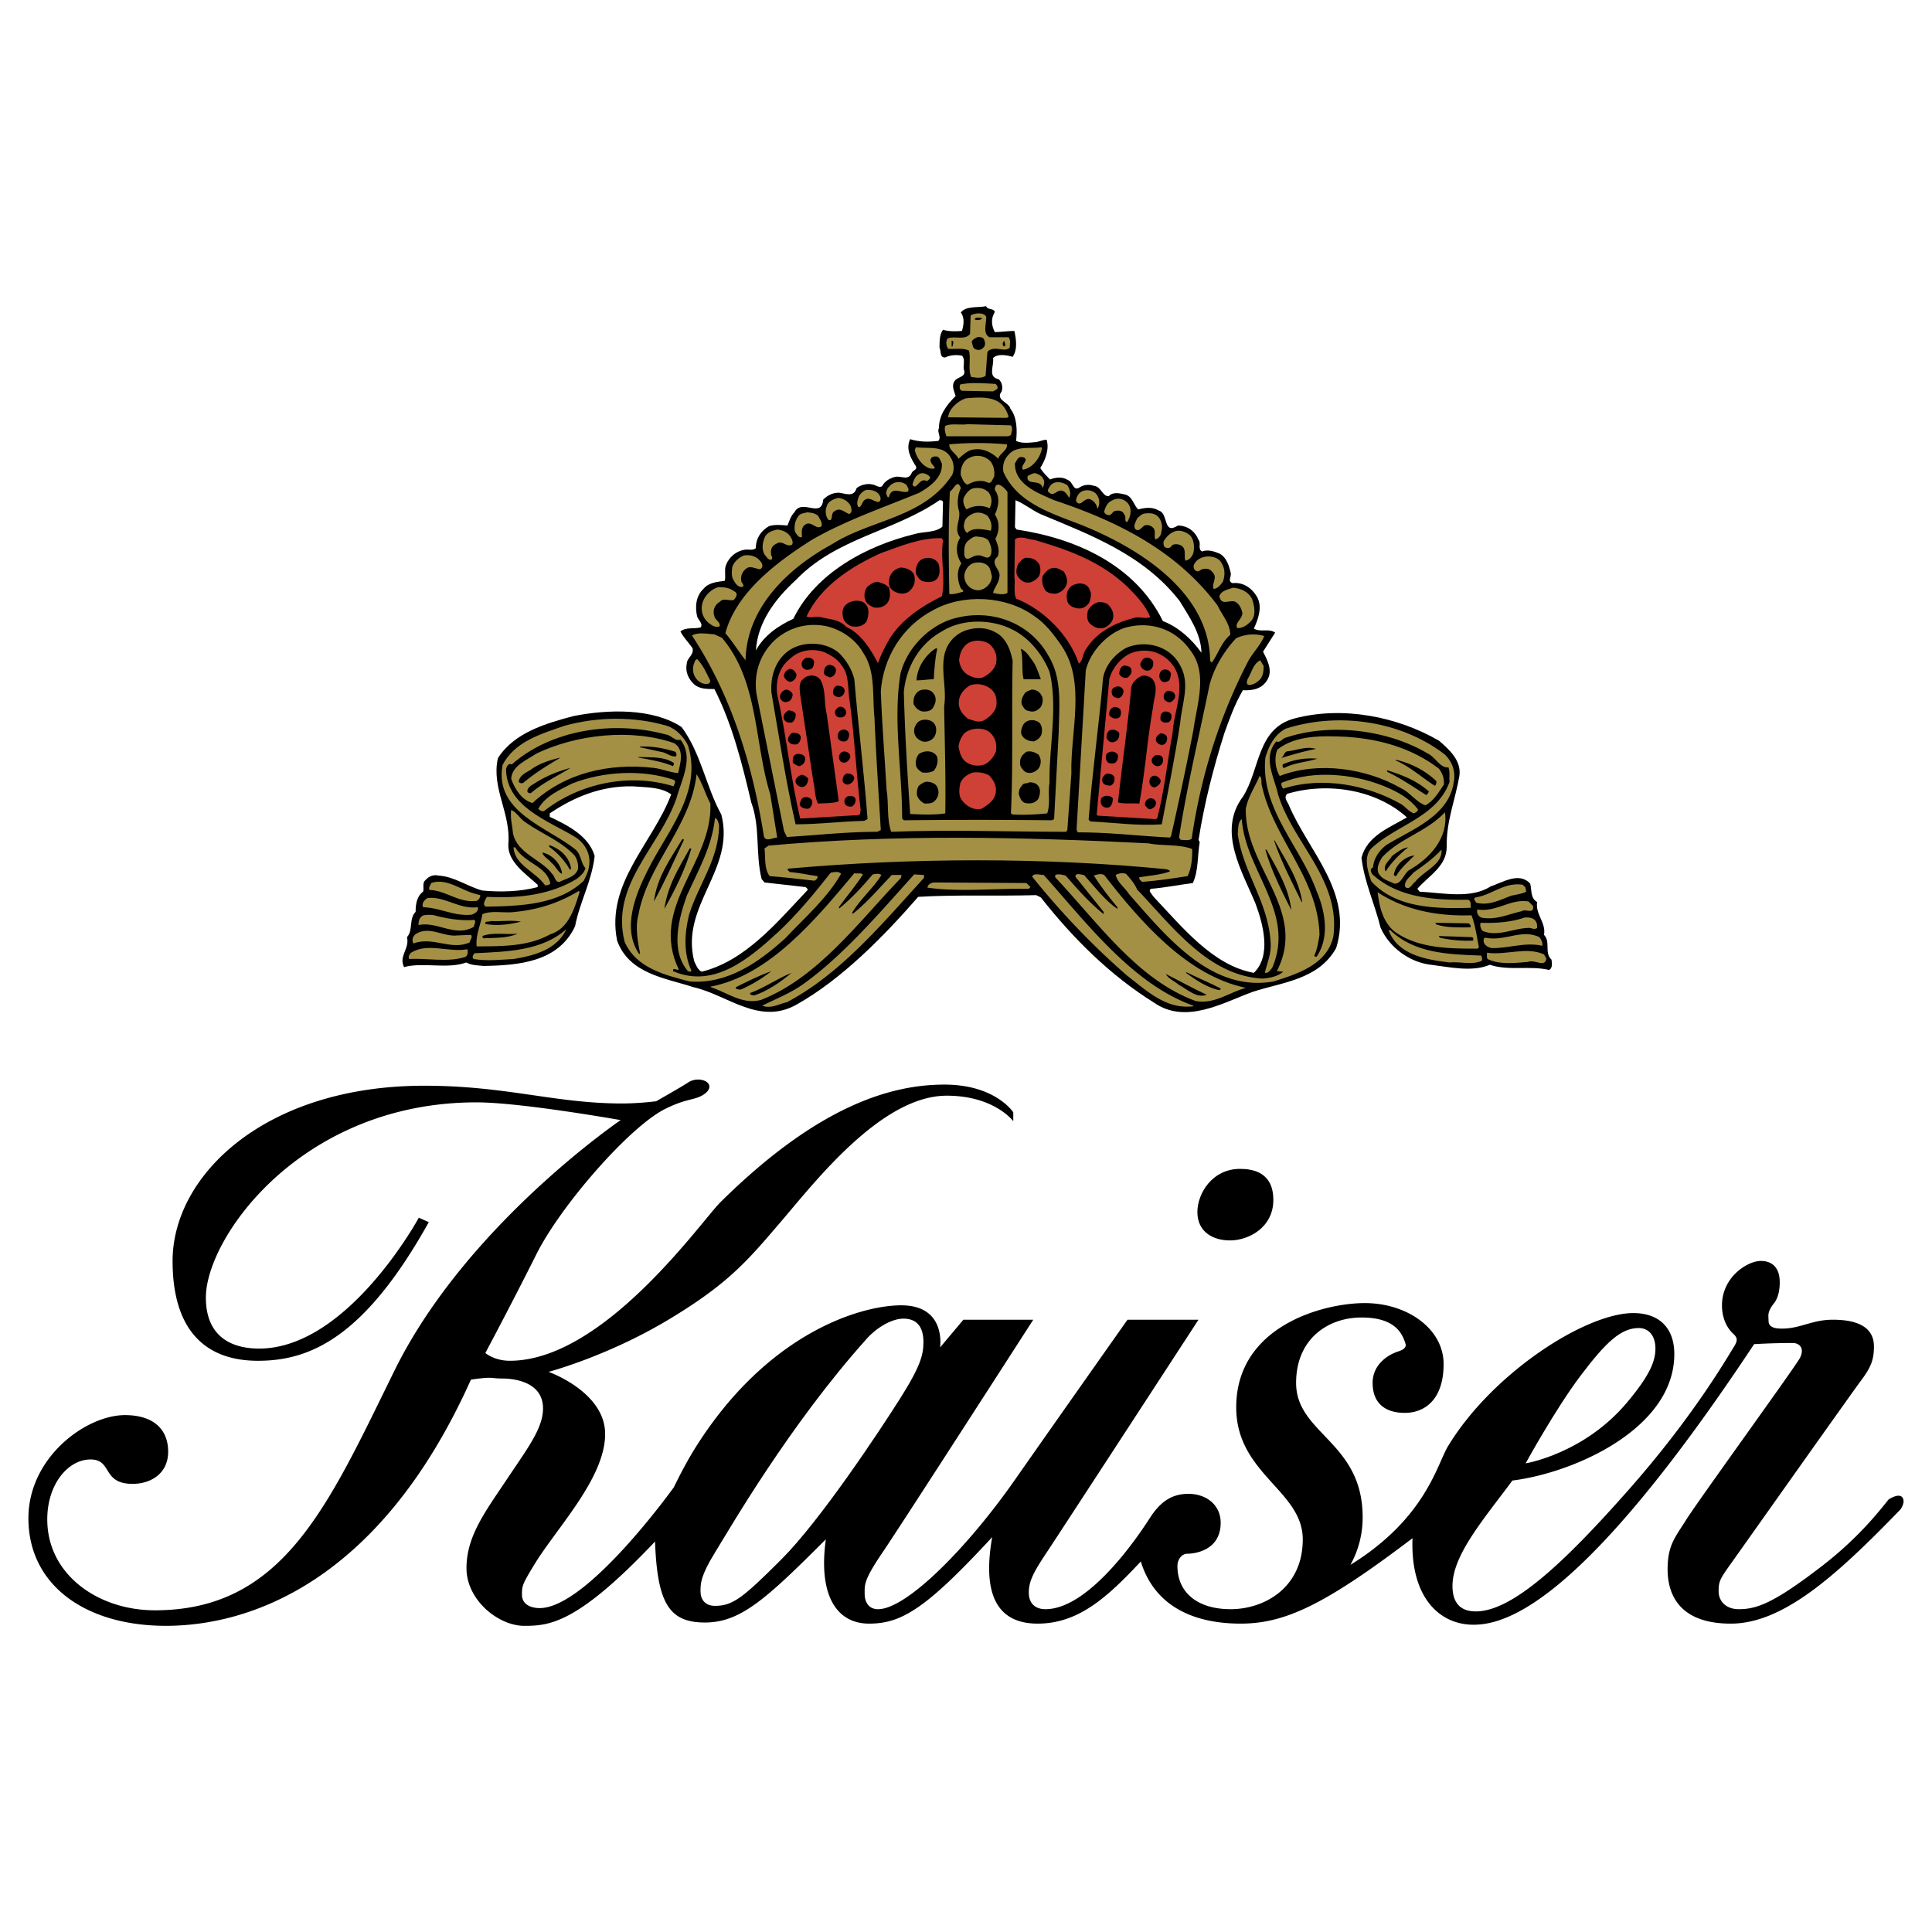 <?xml version="1.0" encoding="UTF-8"?> <svg xmlns="http://www.w3.org/2000/svg" width="2500" height="2500" viewBox="0 0 192.756 192.756"><g fill-rule="evenodd" clip-rule="evenodd"><path fill="#fff" d="M0 0h192.756v192.756H0V0z"></path><path d="M99.252 31.122c-.402.689-.346 1.321 0 2.011.574 0 1.32-.115 1.953-.115.172.805.344 1.838-.174 2.585-.574-.172-1.492-.345-1.951.115.113.804-.574 1.895.574 2.125.344.345.402.804.287 1.206-.689.861.746 1.091.861 1.723.689.862.689 2.24.574 3.217.574.287 1.379.172 2.01.115.346-.058.689-.23 1.035-.23.287.919-.115 2.01-.633 2.814.23.402.633.804.977 1.149.574-.23 1.264-.287 1.781.058.516.172.516 1.148 1.148.747.402-.288.977-.345 1.436-.172.746.058.861 1.091 1.494 1.034.402-.459 1.09-.287 1.607-.172.746.172.861 1.034 1.322 1.494.688-.172 1.377-.288 2.066.115.977.287.402 2.47 1.896 1.493.977 0 1.723.575 2.066 1.437.287.287-.113.919.346 1.148.574-.229 1.264 0 1.779.23.689.402.92 1.206 1.092 1.953.059.345-.344.805.172.977 1.035-.115 1.896.46 2.414 1.321.631 1.034.113 2.355-.287 3.216.689.402 1.492-.057 2.125.402l-1.207 1.896c.402.804.977 1.838.459 2.757-.516.976-1.551 1.148-2.469 1.091-.805 1.379-1.322 2.814-1.838 4.251-1.092 3.446-2.012 7.007-2.586 10.684l.115.229c-.229 1.321-.115 2.872-.689 4.078-1.379.172-2.756.459-4.191.574-.287.23.113.517.287.804 2.928 3.102 5.916 6.835 9.994 7.581 1.779-1.722.918-4.881.172-6.892-1.322-3.216-3.85-7.237-1.264-10.684 1.723-2.7 1.379-6.835 5.17-7.812 4.824-1.264 10.281-.172 14.416 2.24.977.862 2.24 1.953 2.012 3.504-.402 2.355-1.322 4.538-1.264 7.064 0 1.953-1.781 2.872-2.93 4.193l.229.287c2.299.115 5.113.747 7.066-.517 1.205-.402 2.871-1.493 3.963-.287.172.632 0 1.436.689 1.838-.174 1.264.918 2.068.689 3.274.688.689 0 1.781.746 2.47.057.345.115.861-.23 1.033-1.953-.459-4.02.115-5.916-.516-1.779.746-4.02.229-5.857 0-2.127-.23-4.193-1.724-5.057-3.734-.574-2.355-1.607-4.48-1.895-6.95.574-2.183 2.758-2.987 4.537-4.021-3.043-2.757-7.869-3.561-11.947-2.355-.402.402.059.804.174 1.149 1.953 4.595 6.432 8.731 4.709 14.245-1.781 3.159-5.342 3.389-8.328 4.366-2.986 1.092-6.664 3.273-9.822 1.092-4.424-2.758-8.1-6.434-11.316-10.512l-.459-.23c-3.963.115-8.041-.058-11.775.172-3.503 4.021-7.639 8.214-12.119 10.741-3.733 2.125-6.95-.977-10.282-1.723-2.814-.92-6.433-1.322-7.639-4.653-1.148-5.744 3.561-9.707 5.399-14.589-1.034-.747-2.469-.689-3.848-.804-3.102-.058-5.801 1.034-8.271 2.7v.345c1.724.804 3.906 1.896 4.48 3.906-.287 2.527-1.493 4.595-1.953 7.007-1.666 3.562-5.571 3.906-9.132 3.963-.575-.058-1.207-.058-1.723-.345-1.896.689-4.308-.057-6.203.459-.575-1.091.574-1.837.287-2.986.632-.689.172-1.838.861-2.527 0-.747.115-1.551.747-2.011.115-.345-.115-.861.23-1.148.345-.402.804-.574 1.321-.46 1.608.115 2.872 1.092 4.365 1.494 1.838.172 3.791.114 5.514-.345v-.229c-1.264-1.149-2.987-2.297-2.929-4.021.287-3.102-1.723-5.629-1.034-8.616 1.608-2.527 4.71-3.446 7.525-4.193 3.446-.689 7.926-.804 10.798 1.091 1.953 2.642 2.413 5.916 3.963 8.73 1.436 5.514-4.136 9.076-2.7 14.647.172.345.344.861.747 1.035 4.365-1.092 7.467-4.883 10.569-8.157 0-.115-.115-.23-.229-.288l-4.079-.459-.287-.345c-.632-2.527-.115-5.169-1.034-7.639-.919-3.906-1.896-7.812-3.676-11.315-.747 0-1.493 0-2.01-.459-.574-.517-.919-1.264-.747-2.068 0-.575.747-.862.574-1.551-.402-.575-.919-1.091-1.206-1.666.574-.46 1.321-.23 2.01-.402.287-.345-.23-.747-.345-1.091-.23-.977-.115-2.068.632-2.757.517-.632 1.321-.689 2.125-.804.115-.459-.058-1.149.115-1.551.287-.804 1.034-1.437 1.895-1.551.345-.058.862.114 1.092-.173 0-.977.517-1.723 1.321-2.183.574-.172 1.148-.115 1.838-.058.172-.459.345-.976.689-1.321.747-1.436 2.7.689 2.872-1.264.402-.402.919-.689 1.551-.689.632.057 1.494.517 1.781-.46.517-.402 1.264-.517 1.838-.287.229.115.459.23.689.115.287-.517.689-.747 1.206-.919.632-.229 1.436.459 1.78-.459.115-.229.575-.287.402-.632-.517-.804-1.034-1.723-.574-2.699.919.287 1.838.287 2.814.172.345-.402-.172-.862.058-1.264 0-1.321.747-2.298 1.666-3.217-.115-.402-.402-.919-.172-1.378.287-.632 1.321-.402.977-1.321-.058-.345.172-.977-.172-1.321-.574-.114-1.206-.057-1.666.173-.575.058-.402-.632-.575-.977 0-.632 0-1.321.345-1.781.574.172 1.263.172 1.895.115.172-.574.287-1.321-.115-1.838.517-.689 1.723-.459 2.528-.632.118.403.749.173.864.575z"></path><path d="M98.391 31.581c.057.632-.402 1.723.344 2.068h1.896c.229.345.113.632.113 1.034-.459.459-1.205-.058-1.838.172-.172.058-.344.115-.4.345l-.174 2.298c-.402.287-.977.172-1.436.115-.344-.747 0-1.895-.229-2.642-.631-.287-1.378-.115-2.067-.172-.172-.23-.287-.689-.058-1.034.689-.288 1.781.229 2.24-.46l.058-1.838c.402-.23 1.264-.345 1.551.114z" fill="#a49045"></path><path d="M97.93 31.696c0 .058 0 .115.059.115-.23.115-.518.172-.746.058.056-.288.458-.116.687-.173zM98.217 33.994c.115.229.059.574-.113.689a.63.63 0 0 1-.748.172c-.344-.114-.287-.459-.402-.689 0-.287.345-.401.517-.517.345-.058.689 0 .746.345zM95.059 34.51c0 .058-.058.058-.115.058v-.574c.287 0 .115.344.115.516zM100.17 34.568c-.229-.172-.113-.459.059-.574-.059.229.228.46-.059.574z"></path><path d="M99.309 38.302c.172.115.287.344.172.517l-.4.229-3.103-.058c-.23-.057-.287-.402-.172-.632 1.09-.229 2.354-.114 3.503-.056zM100.4 41.001c.115.229.172.402.23.574l-.174.115-5.858-.057c.058-.862 1.034-1.666 1.78-1.896 1.495-.114 3.276-.286 4.022 1.264zM100.859 42.437c.23.288.059.632 0 .977l-.287.115h-6.146c-.115-.344-.23-.689-.115-1.034.632-.287 1.493-.058 2.24-.172l4.308.114zM100.457 44.333c.115.575-.746.919-.861 1.436-.574-.574-1.492-1.091-2.469-.919-.575.058-1.092.574-1.494.919-.229-.517-.976-.861-.919-1.436a31.84 31.84 0 0 1 5.743 0zM94.886 45.711c.287.459.345 1.149.115 1.666-2.814 4.308-8.042 4.422-11.947 6.893-4.422 2.413-8.558 6.318-8.673 11.603-.689-.861-1.264-1.838-2.01-2.7 1.091-4.078 5.169-7.122 8.616-9.305 3.389-1.953 7.123-3.217 10.741-4.71 1.092-.632 2.355-1.551 2.24-2.93-.172-.287-.172-.574-.517-.689-.23 0-.459 0-.574.229-.288.517 1.034 1.091-.057.977-.805-.23-1.379-1.091-1.551-1.838l.115-.287c1.262.172 2.813-.23 3.502 1.091zM103.961 44.735c-.172.919-.918 1.953-1.895 2.125-.402-.402.861-1.091-.115-1.264-.402-.057-.518.402-.689.632-.057 2.125 2.355 2.987 3.906 3.676 6.031 2.011 12.119 4.883 16.312 10.512.459.977 1.264 1.838 1.264 2.929-.861.689-1.207 1.896-1.838 2.757l-.172-.172c-.059-6.893-7.18-11.258-12.695-13.499-2.871-1.148-6.49-2.125-7.926-5.341-.115-.632.057-1.264.518-1.723.746-.919 2.182-.574 3.273-.747l.057.115z" fill="#a49045"></path><path d="M98.793 45.999c.344.402.459.977.4 1.551-.172.229-.287.804-.688.574-.689-.287-1.379-.115-1.954.229-.402-.114-.517-.574-.689-.919-.058-.574.115-1.034.402-1.436a1.805 1.805 0 0 1 2.529.001zM92.761 47.549c.115.229-.173.345-.287.459-.747-.459-1.034 1.034-1.437.344.115-.402.23-.804.632-1.034.345-.228.805-.056 1.092.231zM104.133 47.894c.115.229 0 .574-.113.804-.174-.976-1.666-.172-1.494-1.206.23-.115.402-.229.689-.287.344.057.805.287.918.689zM90.463 48.411c.058.172.287.402.115.632-.632.23-1.608-.632-1.896.574-.23 0-.173-.287-.288-.402.058-.229.115-.517.345-.689.403-.517 1.265-.575 1.724-.115zM106.488 48.411c.23.345.402.862.172 1.264-.172-.345-.574-.977-1.148-.632-.229.115-.516.402-.803.115-.287-.115-.115-.402 0-.575.4-.689 1.264-.517 1.779-.172zM95.863 48.698a3.336 3.336 0 0 0-.23 2.125c.345.919-.574 1.896.172 2.814-.517.804-.402 1.781.115 2.585-.517.689-.402 1.723-.057 2.47.057.115.287.172.229.345-.459.115-.919.287-1.378.23-.057-3.274-.115-6.836.058-10.225.401-.229.746-1.32 1.091-.344zM100.516 49.1v10.052c-.346.23-.977.115-1.436 0 .113-.517.574-.977.631-1.608.172-.747-1.033-1.321-.172-2.01.229-.631 0-1.206-.23-1.781.402-.689.459-1.723-.057-2.412.344-.689.574-1.724 0-2.47.057-1.092 1.033-.173 1.264.229zM98.619 49.1c.346.459.402 1.034.115 1.608a2.495 2.495 0 0 0-2.297.115c-.229-.288-.402-.689-.287-1.149.229-.459.631-.977 1.149-.977.517-.056.918.058 1.32.403zM87.821 49.56c.058.172.058.459-.172.517-.46 0-.861-.517-1.321-.23-.344.172-.344.804-.689.747-.229-.345-.057-.747.058-1.091.172-.287.459-.574.804-.631.516-.001 1.09.113 1.32.688zM109.303 49.215c.346.345.461.862.287 1.378-.057 0 0 .173-.113.115a1.212 1.212 0 0 0-.633-.862c-.689-.345-1.033.919-1.494.115.059-.517.402-.976.92-1.034.402-.056.746.058 1.033.288zM84.892 50.536c.058.288.172.575-.172.747-.459-.172-.919-.689-1.436-.287-.459.172-.115 1.091-.632.861-.287-.345-.345-.919-.172-1.321.115-.517.689-.746 1.148-.861.517.057 1.034.344 1.264.861zM112.691 50.479c.23.517.059 1.148-.229 1.608-.346-.057-.059-.575-.287-.747-.172-.402-.574-.46-.977-.345-.172.058-.287.345-.518.402-.23 0-.459-.115-.518-.345.115-.46.346-.977.863-1.149.577-.343 1.379-.056 1.666.576z" fill="#a49045"></path><path d="M94.083 50.077l-.058 2.47c-.747.632-1.896.46-2.814.747-4.71 1.148-9.822 3.848-12.062 8.443-1.493.689-2.93 1.666-3.733 3.16.172-2.757 1.838-5.055 3.963-7.008 4.078-4.25 9.764-4.825 14.359-7.984.114-.001.287-.001.345.172zM103.789 51.283c4.939 2.068 10.281 4.021 13.9 8.673.977 1.608 2.125 3.216 2.182 5.169-1.033-1.436-2.354-2.585-3.848-3.159-2.814-5.687-8.789-8.271-14.59-9.133l-.172-.229.057-2.7c.864.345 1.61.976 2.471 1.379z" fill="#fff"></path><path d="M81.618 51.455c.172.344.46.689.345 1.034-.517.46-1.034-.632-1.666-.115-.402.288-.287.862-.287 1.207-.345.114-.517-.287-.689-.518-.115-.517 0-1.091.287-1.493.23-.402.632-.345.919-.459.402.057.746.057 1.091.344zM98.506 51.455c.344.402.516.976.344 1.494-.633-.115-1.781-.402-2.355.229-.287-.229-.402-.632-.287-.977.057-.517.517-.804.919-.977.459-.171.977-.056 1.379.231zM115.564 51.57c.344.402.459.977.287 1.551 0 .287-.287.632-.574.689-.172-.287.057-.747-.172-1.091-.23-.288-.633-.402-.92-.288-.287.173-.574.689-.918.345-.23-.345.057-.689.172-1.033.229-.23.516-.518.861-.518.518-.057.919 0 1.264.345zM78.918 53.638c.115.23.229.459.115.689-.575.344-.976-.517-1.608-.058-.517.23-.574.747-.459 1.207.115.057.058.172.058.287-.172.229-.46-.058-.574-.23-.518-.517-.402-1.378-.115-2.01.287-.46.747-.574 1.206-.689.573.057 1.09.287 1.377.804zM118.723 53.408c.402.402.461 1.149.346 1.724-.115.402-.402.747-.805.804-.172-.517.172-1.264-.518-1.551a.978.978 0 0 0-.803 0c-.115.287-.402.345-.689.23-.172-.115-.172-.345-.172-.575.287-.517.803-1.033 1.436-1.091.459 0 .861.172 1.205.459zM98.619 53.925c.23.459.402.977.23 1.436-.287.632-.805-.058-1.32.058-.461-.058-1.15.804-1.322-.058 0-.459-.058-.977.344-1.378.229-.172.517-.459.862-.459.46.057.862.057 1.206.401z" fill="#a49045"></path><path d="M94.083 53.925c-.288 1.953.287 3.676-.115 5.571-1.896.919-4.021 2.297-5.227 4.25-.459.804-.862 1.608-1.149 2.413-.689-1.321-1.666-2.93-3.159-3.619-.632-.689-1.551-.747-2.354-.919-.575-.229-1.092.115-1.608-.115 1.378-3.044 4.595-5.055 7.409-6.318 1.953-.689 3.906-1.551 6.089-1.494l.114.231zM112.52 58.578c.861.861 1.781 1.838 2.24 2.987-.459.229-1.205-.115-1.723.115-1.781.459-3.619 1.378-4.652 3.044-.402.459-.287 1.148-.748 1.493-.918-2.814-3.504-5.399-6.26-6.491-.287-.632-.059-1.493-.172-2.24l.057-3.676c.574-.402 1.264 0 1.953.058 3.332.976 6.605 2.125 9.305 4.71z" fill="#cf4037"></path><path d="M75.989 56.165c.115.23.115.517-.172.632-.46-.057-.977-.402-1.379-.057-.459.345-.574.861-.459 1.321.115.172.23.287.172.459-.402.172-.747-.23-.919-.574-.287-.345-.229-.919-.173-1.379.173-.517.632-.919 1.149-1.148.747-.116 1.378.114 1.781.746zM121.652 55.878c.574.632.633 1.436.346 2.183-.23.287-.518.689-.92.689-.23-.517.459-1.149-.115-1.666-.229-.345-.631-.402-1.033-.288-.172.058-.346.288-.574.172-.287-.115-.346-.517-.172-.747.459-.803 1.779-.918 2.468-.343z" fill="#a49045"></path><path d="M93.623 56.223c.172.459.172 1.149-.115 1.493-.344.402-.919.402-1.378.288-.345-.058-.575-.46-.747-.747a1.732 1.732 0 0 1 .287-1.206c.517-.575 1.55-.518 1.953.172zM103.674 56.28c.172.345.172.919-.057 1.264-.287.345-.748.632-1.148.575-.402 0-.748-.345-.977-.689-.174-.344-.059-.862.113-1.206.23-.23.461-.575.805-.575.518-.001.977.171 1.264.631z"></path><path d="M98.562 56.452c.287.288.287.689.402 1.034 0 .574-.459 1.149-.977 1.321-.346.172-.805.058-1.092-.115-.459-.287-.688-.747-.688-1.264.057-.517.344-.977.804-1.206.46-.172 1.149-.172 1.551.23z" fill="#a49045"></path><path d="M91.038 57.084c.287.344.287.919.115 1.321-.115.287-.46.689-.747.747-.459.172-.977 0-1.321-.229-.401-.287-.459-.804-.344-1.264.115-.517.575-.919 1.091-1.034.46 0 .918.172 1.206.459zM106.145 57.027c.287.517.459.977.172 1.493-.172.345-.518.574-.861.689-.402.058-.805 0-1.092-.23-.344-.402-.459-.976-.344-1.493.229-.345.516-.689.918-.804.517-.115.861.172 1.207.345zM88.625 58.578l.058-.058c.114.574.229 1.149-.173 1.666-.344.402-.919.517-1.378.402-.344-.172-.689-.345-.804-.747-.172-.459-.057-.919.172-1.264.345-.288.632-.517 1.091-.517.403.115.805.23 1.034.518zM108.729 58.865c.23.402.059.919-.057 1.264-.23.344-.633.632-1.092.574-.459-.057-.92-.23-1.092-.689-.115-.517-.115-1.091.346-1.494.516-.402 1.607-.517 1.895.345z"></path><path d="M73.232 58.979c.459.23.229.575 0 .862-.402.172-1.034-.23-1.379.172-.517.287-.804.861-.574 1.493.058.345.632.574.517.977-.344.172-.746-.058-1.033-.288-.689-.517-.919-1.378-.632-2.182.23-.632.862-1.264 1.551-1.436.573.001 1.09.058 1.55.402zM124.926 59.784c.23.689.461 1.723-.229 2.297-.346.345-.805.632-1.264.575-.287-.517.574-.919.516-1.551-.113-.402-.287-.862-.746-1.091-.631-.172-1.32.459-1.551-.517.172-.574.861-.689 1.379-.861.746.056 1.551.401 1.895 1.148zM105.914 64.436c2.471 3.619.861 8.616.977 12.751l-.402 5.629-.115.172c-5.801 0-11.716-.229-17.46 0-.459-1.264-.229-2.814-.459-4.193-.172-3.044-.459-6.491-.575-9.822.23-3.332 2.125-6.491 5.228-8.099 2.986-1.666 7.294-1.436 10.052.574 1.147.748 2.008 1.897 2.754 2.988z" fill="#a49045"></path><path d="M86.558 60.588c.172.459.057 1.034-.115 1.436-.345.459-.919.574-1.494.459-.287-.115-.689-.402-.804-.747-.115-.459-.172-1.034.23-1.378.402-.402 1.091-.517 1.608-.344.288.114.46.344.575.574zM110.682 60.473c.346.345.518.977.287 1.436-.172.345-.574.689-.918.747-.518.115-.92-.115-1.264-.402-.402-.345-.346-.976-.23-1.378.23-.402.631-.689 1.033-.804.461-.001.861.056 1.092.401zM104.594 65.413c1.379 2.24 1.09 4.882 1.033 7.64l-.459 8.673-.23.115a626.129 626.129 0 0 0-14.761 0l-.172-.173c0-4.939-.919-9.707-.172-14.417.632-2.642 3.044-5.055 5.687-5.629 3.56-.862 7.292.574 9.074 3.791z"></path><path d="M104.709 67.021c.861 3.504-.059 7.524 0 11.085-.174 1.034.113 2.068-.23 3.044-1.092.115-2.297.172-3.447.115l-.172-.115c.23-4.652.059-10.454.172-15.221-.229-1.149-.688-2.413-1.895-2.929-1.092-.575-2.642-.345-3.561.287-2.47 1.78-.977 4.768-1.379 7.18.058 3.561.173 7.123.115 10.684-1.092.172-2.413.115-3.504.058-.287-4.193-.517-7.812-.632-12.177.229-2.413 1.493-4.767 3.791-6.031 1.953-1.264 4.882-1.264 6.951-.23 1.723.804 3.102 2.527 3.791 4.25zM86.155 65.183c1.207 1.838.862 4.136 1.091 6.433.173 4.021.402 7.295.632 11.201l-.345.172c-3.102 0-6.088.345-9.018.517l-.287-.574-2.757-13.728c-.287-2.125.402-4.021 1.896-5.399 1.378-1.206 3.216-1.723 5.112-1.321 1.437.344 2.872 1.263 3.676 2.699zM118.723 64.838c1.838 2.297.689 5.399.346 7.984a356.204 356.204 0 0 1-2.24 10.626l-.115.114c-3.332-.172-5.916-.517-9.189-.517l-.115-.287.918-15.854c.402-1.78 2.012-3.618 3.85-4.25 2.467-.745 5.052.059 6.545 2.184zM72.025 63.632c3.676 4.308 3.217 10.454 4.825 15.624l.689 4.308c-.402 0-1.148.46-1.321-.114-1.148-7.18-3.216-14.016-7.18-20.046.574-.345 1.494-.172 2.24-.115l.747.343zM126.133 63.46c-.344.861-1.092 1.608-1.551 2.412-2.873 5.514-4.768 11.488-5.688 17.806-.287.229-.746.115-1.09.115l-.174-.23c.805-5.169 2.012-10.166 3.045-15.221.459-1.724 1.379-3.274 2.643-4.653.805-.401 1.895-.517 2.815-.229z" fill="#a49045"></path><path d="M98.793 64.321c.516.517.746 1.149.574 1.896-.174.632-.748 1.091-1.322 1.378-.574.173-1.149-.058-1.608-.345-.459-.345-.689-.861-.747-1.378.057-.574.229-1.091.632-1.494.632-.631 1.838-.574 2.471-.057z" fill="#cf4037"></path><path d="M83.743 65.183c.689.689 1.264 1.608 1.493 2.585.402 4.709.977 9.419 1.321 13.957l-.345.172c-2.297.058-4.595.345-6.835.345-.977-4.25-1.666-8.845-2.413-13.154-.115-1.723.459-3.331 1.838-4.25 1.437-.919 3.677-.804 4.941.345zM117.746 66.389c1.035 1.838.174 3.791 0 5.744-.516 3.389-1.205 6.777-1.838 10.109-2.412.172-4.768-.172-7.121-.287l-.174-.172c.346-4.595 1.035-9.478 1.438-14.13.229-1.264 1.09-2.298 2.24-2.987 1.895-.862 4.422-.288 5.455 1.723zM93.507 64.724c-.229 1.091-.287 2.01-.344 3.044-.517 0-1.149.114-1.723.114.058-1.264.861-2.527 1.953-3.216l.114.058zM103.1 66.044c.346.517.518 1.149.746 1.724h-1.723c-.229-.862 0-2.068-.287-3.044.574.229.92.861 1.264 1.32z"></path><path d="M83.973 66.389c.804.977.575 2.412.804 3.562.517 3.963.632 7.007 1.091 10.855-.057.172 0 .517-.23.517-2.01.115-3.848.229-5.801.344-.977-4.135-1.379-8.328-2.298-12.406-.172-1.437.23-2.757 1.379-3.619.861-.804 2.24-.976 3.331-.574.632.287 1.322.689 1.724 1.321zM117.115 66.504c1.264 2.01 0 4.423-.115 6.548-.518 2.814-.805 5.744-1.551 8.615l-.172.058-5.744-.345-.115-.115 1.264-13.555c.346-1.207 1.379-2.413 2.643-2.7 1.493-.344 2.929.23 3.79 1.494z" fill="#cf4037"></path><path d="M81.216 65.987c0 .345-.058.747-.459.805a.576.576 0 0 1-.747-.345c-.115-.402.115-.632.402-.805.344-.057.689 0 .804.345zM115.047 65.987c.059.402-.057.805-.459.919-.346.058-.689-.172-.805-.517-.057-.229.115-.402.172-.517.231-.402.92-.287 1.092.115z"></path><path d="M70.819 67.825c.115.23-.057.402-.23.402-.402.058-.689-.115-.977-.345-.402-.402-.574-.977-.402-1.608.115-.172.058-.402.345-.517.575.575.92 1.379 1.264 2.068zM126.076 66.447c0 .517-.059 1.034-.402 1.378-.287.288-.574.46-.977.518-.346 0-.346-.23-.23-.574.402-.632.518-1.494 1.264-1.896l.345.574z" fill="#a49045"></path><path d="M83.398 66.849c0 .402-.23.632-.574.747-.23-.115-.632-.172-.632-.517.057-.345.115-.632.517-.747.287 0 .689.172.689.517zM112.865 66.792c.113.344-.115.574-.346.804-.344.115-.746-.058-.861-.402.057-.345.115-.689.518-.804.228.057.631.057.689.402zM79.435 67.193c.115.344-.172.689-.459.804-.344.115-.631-.229-.747-.46-.058-.402.229-.689.574-.804.345.001.46.23.632.46zM116.828 67.25c-.059.287-.059.689-.402.747-.23.115-.518.058-.633-.173-.172-.229-.172-.517 0-.804.289-.401.977-.228 1.035.23zM81.848 67.825c.574.977.345 2.298.632 3.39l1.206 8.73c-.632.229-1.378.172-2.068.229-.344-.632-.287-1.493-.459-2.125l-1.321-8.73c-.058-.575-.172-1.264.345-1.608.459-.461 1.32-.403 1.665.114zM114.99 67.768c.631.804.115 1.896.057 2.757-.574 3.159-.805 6.548-1.379 9.649-.746-.058-1.492.058-2.125-.115.402-3.791.977-7.582 1.322-11.488.113-.517.631-.977 1.09-1.148a1.16 1.16 0 0 1 1.035.345z"></path><path d="M98.793 68.687c.459.344.631.804.631 1.378.057.862-.689 1.494-1.32 1.838-.518.23-1.035-.057-1.494-.172-.459-.345-.804-.747-.919-1.264-.172-.919.345-1.608 1.034-2.067.689-.288 1.55-.115 2.068.287z" fill="#cf4037"></path><path d="M84.26 68.801a.65.65 0 0 1-.517.747c-.23 0-.632-.115-.632-.46 0-.287.115-.632.459-.688.23.057.575.057.69.401zM112.061 68.801c.115.402-.172.805-.518.862-.229-.058-.459-.115-.574-.345-.057-.173-.115-.46.059-.632.286-.229.745-.344 1.033.115zM79.09 69.319c-.057.287-.172.632-.517.689-.345.115-.632-.057-.747-.402-.057-.345.23-.689.575-.805.287 0 .632.23.689.518zM93.106 69.146c.344.402.287.919.057 1.321-.172.402-.517.517-.919.517-.459.058-.919-.344-1.091-.746-.058-.46.058-.862.345-1.149.344-.402 1.263-.402 1.608.057zM103.904 69.376c.229.344.115.862-.059 1.149-.344.402-.746.574-1.205.402-.346 0-.574-.402-.689-.632-.115-.402.057-.747.23-1.034.172-.287.459-.345.746-.46.46 0 .805.23.977.575zM117.23 69.319c.113.345-.23.632-.461.746-.287 0-.516-.114-.631-.345a.62.62 0 0 1 .402-.804c.288.001.575.115.69.403zM84.375 70.87c.115.229 0 .632-.345.689-.287.057-.574 0-.689-.287-.115-.344.115-.632.402-.747.287-.058.517.115.632.345zM111.773 70.754c.115.345.115.804-.287.919-.346.058-.574-.058-.805-.287-.057-.345.057-.632.346-.804.229-.115.516.001.746.172zM79.378 71.214a.929.929 0 0 1-.345.861c-.345.058-.632 0-.804-.287-.172-.402.115-.747.459-.919.23.058.518.058.69.345zM116.885 71.386c0 .287-.057.632-.402.689-.287.058-.516 0-.689-.229-.057-.345 0-.805.461-.862.286 0 .573.115.63.402z"></path><path d="M68.637 74.373c1.493 4.653-2.125 8.616-4.021 12.464-1.207 2.412-2.585 5.744-.862 8.329h.115c-.23-1.149-.517-2.642-.173-3.906.919-5.055 5.227-8.788 5.801-14.015.575.861.862 1.953 1.378 2.929.23 5.974-6.146 10.282-3.159 16.542-.172.172-.574-.287-.574.172 4.078 1.781 7.64-1.263 10.569-3.963 1.953-1.838 3.676-3.963 5.169-5.859.345-.058.804-.172 1.034.115-1.378 2.412-3.561 4.308-5.571 6.433-2.643 2.412-5.802 4.596-9.535 4.309-2.413-.633-5.342-1.322-6.49-3.964-1.437-5.686 3.503-9.478 5.169-14.302.517-1.896 1.781-4.078.402-5.858-.575.172-.919-.459-1.436-.517-5.342-1.436-11.488-.459-15.394 2.987-.345-.172-.517.23-.574.459.057 3.791 4.25 5.169 6.892 6.778 1.092.689 1.608 1.838 1.379 2.987-.058.46-.287.919-.517 1.379-2.528 2.412-6.319 2.527-9.765 2.584-.345-.172-.115-.574 0-.804l.115-.172c3.274.172 6.433-.23 9.018-1.838.345-.287.689-.574.804-1.033-.459-.46-.402-1.321-.977-1.838-2.757-2.24-8.156-3.733-7.294-8.443 1.206-2.355 3.848-3.102 6.146-3.906 3.273-.919 6.95-.977 10.281 0 .863.286 1.667 1.09 2.07 1.951z" fill="#a49045"></path><path d="M93.163 72.133c.344.402.287.977.057 1.378-.287.402-.746.574-1.206.459-.287-.115-.632-.345-.747-.689-.172-.459 0-.861.287-1.206.403-.402 1.265-.344 1.609.058zM103.732 72.133c.229.287.287.747.172 1.148-.115.345-.459.575-.746.689-.518 0-1.092-.23-1.264-.747-.059-.344.057-.689.229-.976.402-.516 1.148-.516 1.609-.114z"></path><path d="M144.168 75.292c.748.747 1.092 1.723.861 2.814-.516 3.332-4.191 4.653-6.719 6.204-.748.574-1.264 1.379-1.322 2.24-.344.115-.229.459-.057.689 2.527 2.297 6.031 2.584 9.535 2.527.344.115.229.517.287.804-3.676.115-7.525 0-9.938-2.642-.344-.976-.805-2.413 0-3.274 2.471-2.355 6.549-3.102 7.812-6.663-.059-.459.057-.919-.115-1.436-.805.115-1.322-1.034-2.068-1.378-3.963-2.354-9.707-3.102-14.244-1.551-.287.115-.518.517-.861.345-1.379 1.608-.23 3.504.172 5.284 1.492 4.882 6.26 8.501 5.514 14.188-.631 2.815-3.619 3.733-5.973 4.481-6.205 1.09-10.684-4.481-14.418-8.731-.402-.632-1.148-1.149-1.32-1.896a1.29 1.29 0 0 1 1.033-.115c.402.459.861.977 1.092 1.551 3.561 3.733 7.121 8.615 12.521 8.902.746-.057 1.551-.229 2.066-.688l-.631-.059c3.102-6.088-3.217-10.338-3.102-16.197.229-1.206.918-2.183 1.379-3.274.287.229.115.632.229.976 1.15 5.285 5.629 9.248 5.744 14.877-.115.747-.229 1.436-.516 2.068.057.115.113.115.229.115 1.322-1.953.861-4.538 0-6.548-1.607-4.48-5.629-8.214-5.111-13.326.344-1.149.861-2.24 2.01-2.872 5.343-1.723 11.604-.747 15.911 2.585z" fill="#a49045"></path><path d="M98.734 73.052c.574.517.746 1.148.633 1.896-.174.517-.633 1.091-1.15 1.321a2.028 2.028 0 0 1-1.895-.287c-.459-.402-.575-.919-.689-1.494.058-.459.23-.919.575-1.321.631-.575 1.896-.632 2.526-.115z" fill="#cf4037"></path><path d="M84.72 73.224c0 .288-.058.632-.402.747-.345.057-.689-.115-.747-.459 0-.288.115-.632.459-.689a.523.523 0 0 1 .69.401zM111.658 73.11c.057.459-.115.804-.518.918-.344.115-.631-.115-.746-.459 0-.287.115-.689.459-.746.346-.058.575.057.805.287zM79.895 73.512c0 .287-.115.632-.402.747-.287.058-.689 0-.861-.345-.058-.345.172-.632.402-.804.286 0 .746 0 .861.402zM116.426 73.512c.057.345-.057.632-.287.747-.287.172-.689-.058-.805-.345-.057-.402.172-.574.459-.747.289 0 .518.115.633.345z"></path><path d="M67.258 74.144c1.091.689.574 2.125.402 2.987-.804-.058-1.551-.402-2.412-.517-4.538-.517-8.903.517-12.12 3.503-1.091-.287-1.781-1.436-2.125-2.412.058-1.321 1.608-1.896 2.527-2.527 3.964-1.896 9.42-2.528 13.728-1.034zM143.537 76.671c.402.459.574 1.091.516 1.608-.516.747-.975 1.608-1.838 2.068-.977-.345-1.551-1.321-2.469-1.723-3.389-1.953-8.215-2.7-12.062-1.206-.459-.689-.574-1.896-.23-2.642 1.84-1.436 4.424-1.378 6.893-1.264 3.387.229 6.548 1.149 9.19 3.159z" fill="#a49045"></path><path d="M67.373 75.005c.115.115.172.345.057.459-.459.058-.861-.287-1.263-.402l-2.355-.517.058-.058c1.263-.056 2.412.174 3.503.518zM131.303 74.718c-1.207.23-2.355.575-3.504.919.344-.172.287-.689.746-.689.92-.115 1.781-.517 2.758-.23zM93.507 75.522a1.636 1.636 0 0 1-.344 1.378c-.287.172-.747.23-1.149.172-.287-.172-.574-.402-.632-.747a1.44 1.44 0 0 1 .287-1.091c.575-.401 1.494-.401 1.838.288zM84.834 75.522c-.115.402-.459.689-.862.517-.287-.172-.345-.575-.172-.804.288-.517 1.092-.173 1.034.287zM103.617 75.292a1.21 1.21 0 0 1 0 1.378c-.346.402-.861.574-1.322.344-.287-.229-.574-.574-.516-.919-.059-.459.287-.861.631-1.091.459-.114.861.058 1.207.288zM111.543 75.35c0 .23 0 .459-.172.632-.115.229-.574.229-.805.115-.287-.287-.287-.574-.172-.861.288-.346.92-.346 1.149.114zM80.297 75.522a.708.708 0 0 1-.402.861c-.23.172-.46-.115-.689-.172-.172-.229-.115-.402-.058-.689.172-.46.977-.345 1.149 0zM116.023 75.694c.059.287-.057.574-.287.689-.344.172-.689-.057-.805-.344-.113-.345.174-.575.346-.689.344-.058.69 0 .746.344zM67.258 76.154c-.058.115-.058.229-.115.287-1.091-.459-2.24-.632-3.446-.861v-.058c1.263.058 2.642-.058 3.561.632zM55.943 75.58c-1.264.747-2.585 1.551-3.734 2.527-.172.058-.344.058-.459-.115.115-.747.862-.919 1.379-1.321.861-.575 1.837-.862 2.814-1.091zM131.418 75.694c-1.035.345-2.299.402-3.275.919-.229 0-.172-.172-.172-.345a6.964 6.964 0 0 1 3.447-.574zM143.307 77.934c0 .172 0 .402-.172.459-1.32-.861-2.527-1.953-3.906-2.527l.059-.058c1.491.346 2.87 1.035 4.019 2.126zM56.919 76.613c-1.264.804-2.7 1.436-3.964 2.527-.172 0-.344-.058-.344-.23.057-.402.459-.574.804-.804 1.092-.689 2.241-1.148 3.504-1.493zM142.561 78.968c-.059.115-.115.287-.287.345-1.264-.804-2.527-1.666-3.85-2.298l-.057-.172c1.494.46 2.987 1.034 4.194 2.125z"></path><path d="M98.678 77.36c.344.345.689.862.689 1.436 0 .977-.689 1.436-1.438 1.896-.861.172-1.55-.288-2.01-.919-.287-.402-.229-1.091-.115-1.608.172-.517.689-.919 1.263-1.091.576-.059 1.093-.001 1.611.286z" fill="#cf4037"></path><path d="M67.373 77.992l-.172.459c-4.423-1.378-9.42-.287-12.924 2.47-.287.058-.459-.115-.574-.229.747-1.321 2.183-1.896 3.389-2.527 3.102-1.206 7.008-1.436 10.167-.345l.114.172z" fill="#a49045"></path><path d="M85.236 77.59c-.057.402-.287.574-.632.689a.605.605 0 0 1-.517-.287c-.058-.345.057-.632.344-.804.346-.058.691.057.805.402zM111.199 77.59c0 .344-.059.689-.461.804-.287-.057-.631-.057-.746-.402s.115-.632.402-.804c.344 0 .69.057.805.402zM80.642 77.705c-.058.345-.115.689-.517.804-.345.057-.632-.172-.747-.459-.058-.402.287-.632.574-.747.287 0 .575.229.69.402z"></path><path d="M141.469 80.749c0 .229-.287.344-.402.402-.518-.172-.805-.632-1.264-.919-3.33-1.896-7.811-2.814-11.775-1.551-.172-.172-.229-.402-.172-.575 3.275-1.378 7.697-.861 10.799.575 1.033.46 2.068 1.091 2.814 2.068z" fill="#a49045"></path><path d="M115.793 77.819c.059.402-.287.574-.574.747a.55.55 0 0 1-.516-.402c-.059-.287 0-.574.229-.689.345-.23.689.057.861.344zM93.565 78.681c.172.459 0 .919-.287 1.206-.229.287-.689.287-1.034.287-.345-.172-.632-.459-.747-.804-.058-.344 0-.689.172-.977.23-.172.46-.344.747-.402.46.001 1.034.173 1.149.69zM103.674 78.566c.172.345.059.747-.057 1.091-.287.459-.805.575-1.322.459-.4-.115-.516-.517-.631-.804a1.054 1.054 0 0 1 .287-.919c.172-.344.518-.172.746-.344.403 0 .805.115.977.517zM85.351 79.715c.058.345-.115.575-.344.747-.345.058-.689-.058-.747-.402-.058-.287.115-.517.344-.632.288 0 .632-.058.747.287zM111.027 79.657c0 .288-.059.517-.174.689-.115.287-.574.287-.803.115-.23-.172-.287-.517-.174-.804.231-.344.921-.344 1.151 0zM81.043 79.887c0 .345-.058.632-.402.804-.345 0-.747-.058-.862-.459.115-.287.115-.575.459-.689.346-.058.633.057.805.344zM115.334 80.06c0 .344-.172.517-.459.632-.287.172-.459-.172-.633-.345a.597.597 0 0 1 .461-.689.527.527 0 0 1 .631.402z"></path><path d="M52.554 82.127c1.551 1.091 3.332 1.723 4.768 3.217.287.401.402.976.344 1.378-.287.805-1.206.919-1.838 1.264-.459.058-.459-.574-.747-.804-1.034-1.437-3.504-2.011-3.906-4.078-.058-.747-.287-1.494-.172-2.298.632.287.919.977 1.551 1.321zM144.168 81.036c.346 2.584-1.492 4.595-3.619 5.801-.516.402-.746 1.378-1.436 1.321-.574-.287-1.264-.402-1.607-1.092-.172-.574.115-1.091.402-1.551 1.838-1.952 4.365-2.469 6.26-4.479zM71.738 82.357c0 3.332-2.068 5.917-2.987 8.903-.459 1.838-.574 3.848.229 5.572-.057.229-.229.057-.344.057-1.781-2.067-.919-5.227-.115-7.524 1.148-2.527 2.527-4.94 2.814-7.754.289.114.346.459.403.746zM123.893 81.725c.344 5.17 5.4 9.305 3.045 14.82-.23.229-.346.574-.748.516.23-.976.689-1.952.574-3.101-.229-3.963-2.756-6.95-3.273-10.741.058-.575-.001-1.207.402-1.494zM118.953 84.712c0 .919-.059 1.838-.459 2.699-1.494.229-2.988.46-4.539.574-.113-.114-.344-.229-.287-.459 1.035-.173 2.068-.23 3.045-.574 0-.173-.23-.173-.344-.23-12.293-1.206-25.503-1.148-37.738-.057l-.058.115.229.229c.919.058 1.838.288 2.757.402.057.229-.115.345-.287.46-1.494-.173-2.987-.345-4.48-.46-.575-.747-.402-1.838-.517-2.757l.402-.287c12.694-1.149 25.158-.862 37.853-.23 1.437.288 3.101.058 4.423.575z" fill="#a49045"></path><path d="M68.234 83.793c-.976 2.067-1.895 4.135-2.986 6.146.287-2.412 1.608-4.193 2.814-6.203.058 0 .115-.058.172.057zM127.166 83.85c1.092 1.953 2.414 3.849 2.758 6.146h-.057c-.977-2.011-2.068-4.078-2.758-6.146h.057zM56.977 86.665l-.115.115c-.517-.919-1.206-1.666-2.068-2.298v-.172c1.034.345 2.01 1.148 2.183 2.355zM140.492 84.54c-.805.632-1.781 1.608-2.24 2.413-.344-.632.346-1.034.633-1.551.459-.345 1.033-.805 1.607-.862z"></path><path d="M51.405 84.54c.919 1.608 3.159 1.838 3.504 3.619-.115.115-.287.172-.517.172-1.034-1.436-3.044-2.01-3.159-3.791h.172z" fill="#a49045"></path><path d="M68.981 84.655c-.631 2.125-1.608 4.078-2.699 6.031.345-2.355 1.378-3.964 2.527-6.031h.172zM126.363 84.77c1.033 1.896 2.24 3.848 2.469 6.031-.977-1.953-2.01-3.963-2.584-6.031h.115z"></path><path d="M143.824 84.77c.115 1.494-1.723 2.068-2.643 3.216-.344.23-.518.862-.977.517-.172-.631.518-1.034.805-1.436.977-.689 1.895-1.321 2.815-2.297z" fill="#a49045"></path><path d="M56.058 87.009v.173c-.402-.173-.632-.804-1.034-1.092-.287-.401-.804-.574-.919-1.034.919.173 1.78 1.034 1.953 1.953zM141.125 85.344c-.633.632-1.379 1.264-1.838 2.067-.115 0-.174-.058-.23-.115.172-1.033 1.091-1.838 2.068-1.952z"></path><path d="M86.098 87.24c-.689 1.091-1.666 2.24-2.413 3.273l.058.115c1.264-1.034 2.355-2.24 3.332-3.389.287-.058.632-.115.861.057-.747 1.264-2.183 2.47-2.929 3.791l.115.057c1.436-1.148 2.585-2.527 3.849-3.848h.977l-.058.288c-4.251 4.422-8.271 9.937-13.958 12.177-1.838.516-3.389-.748-4.997-1.264l-.058-.059c5.859-1.092 10.512-6.72 14.36-11.315.286.059.631-.056.861.117zM110.164 87.297c3.619 4.652 8.271 10.051 14.131 11.258-1.666.459-3.16 1.666-4.998 1.32-5.801-2.125-9.707-7.753-14.014-12.348-.115-.345.287-.287.516-.287l.518.114c1.207 1.379 2.355 2.7 3.791 3.849v-.229l-2.814-3.504c0-.46.631-.172.861-.172 1.033 1.149 2.068 2.527 3.332 3.389v-.173c-.861-1.034-1.666-2.067-2.355-3.159.345-.115.688-.23 1.032-.058z" fill="#a49045"></path><path d="M92.187 87.584c-4.193 4.595-8.271 9.535-13.671 12.406-.804.172-1.608.689-2.47.346 1.378-.689 2.872-1.264 4.136-2.184 4.021-2.872 7.754-7.294 11.028-10.913l.977.057v.288zM104.133 87.297c4.309 4.825 8.904 10.914 14.936 13.039v.057c-2.699.346-4.596-1.492-6.605-3.045-3.447-2.986-6.664-6.375-9.479-9.878.115-.403.804-.173 1.148-.173zM47.901 89.307c.058.172-.115.459-.345.575-1.78.229-3.044-1.034-4.71-1.091-.115-.288.115-.46.172-.689 1.493-.517 2.872.632 4.25 1.034l.633.171zM102.812 88.503l-.172.172c-3.447-.058-6.835.345-10.109-.115.057-.345.345-.459.632-.517l9.247.058.402.402zM152.211 88.561c0 .172.057.288.057.402-.459.23-.977.287-1.494.402-1.09.402-2.24 1.034-3.504.689-.057-.172-.344-.345-.057-.517 1.607-.23 2.871-1.551 4.709-1.264l.289.288zM57.838 88.962c-.517 1.666-1.092 3.676-2.93 4.25-2.183 1.206-4.71 1.206-7.352 1.206-.115-1.148.402-2.125.575-3.216.976-.402 2.24-.058 3.331-.229 2.298-.23 4.365-.919 6.261-2.068l.115.057zM146.811 91.318c.402 1.034.518 2.125.746 3.216l-.172.115c-2.986 0-5.973-.058-8.271-1.723-1.205-1.034-1.492-2.527-1.666-3.906 2.7 1.781 5.974 2.413 9.363 2.298zM47.671 90.513c.115.402-.287.632-.632.747-1.723.172-3.102-.689-4.825-.747-.172-.344.115-.747.459-.919 1.782-.172 3.103 1.149 4.998.919zM152.957 90.398c.115.862-.746.23-1.148.517-1.322.287-2.586.919-4.021.632-.344-.172-.459-.459-.402-.804 1.953.287 3.275-1.091 5.113-.804l.458.459zM47.327 91.777c.172.115 0 .46-.058.689-1.838 1.091-3.619-.574-5.514-.172 0-.345.058-.804.517-.976a3.089 3.089 0 0 1 1.034 0c1.264.344 2.757.574 4.021.459zM153.301 92.064c.059.172.059.344.059.517-.287.23-.633-.057-.92 0-1.492.058-3.045.919-4.537.288-.172-.23-.287-.575-.172-.804 1.492.057 3.043-.058 4.365-.517.515-.058 1.033.057 1.205.516z" fill="#a49045"></path><path d="M51.979 91.949c-1.091.288-2.413.459-3.561.23-.058-.345.344-.172.574-.287 1.034.057 2.069-.115 2.987.057zM146.523 92.122c.115.058.287.23.172.402-1.09 0-2.354.057-3.389-.287l-.115-.172 3.332.057z"></path><path d="M56.517 92.696c-.977 2.068-3.217 2.642-5.284 2.986-1.207.058-2.642.23-3.963 0-.23-.172-.058-.402.058-.574 3.33-.172 6.719-.229 9.189-2.412zM138.711 92.811c2.414 2.297 5.744 2.413 9.076 2.527.057.172.115.344.057.517-.975.459-2.182.058-3.215.172-2.355-.287-5.17-.747-6.09-3.216h.172zM46.982 93.271c.229.23-.115.517-.115.747-1.838.862-3.676-.632-5.629.115-.173-.344-.058-.747.287-.976 1.378-.804 2.699.345 4.135.172l1.322-.058z" fill="#a49045"></path><path d="M51.635 93.156c-.977.459-2.24.402-3.446.459 0-.058-.057-.115-.057-.23 1.033-.402 2.411-.114 3.503-.229z"></path><path d="M153.588 93.5c.172.229.346.517.287.861-1.723-.402-3.445.287-5.111.229-.344-.115-.689-.287-.746-.689 0-.115 0-.345.172-.345 1.953.403 3.619-.917 5.398-.056z" fill="#a49045"></path><path d="M146.869 93.5c.172.057.113.229.113.344a12.814 12.814 0 0 1-3.33-.287l-.115-.172 3.332.115z"></path><path d="M46.638 94.707c.058.287.058.747-.344.804-1.724.517-3.734.057-5.457.172-.172-.229.058-.517.172-.631 1.665-1.035 3.733-.001 5.629-.345zM154.277 95.625c-.115.976-1.148.057-1.838.345-1.32.115-2.871.288-4.02-.288-.115-.172-.059-.402-.059-.631 1.838.287 3.963-.632 5.688.172l.229.402z" fill="#a49045"></path><path d="M76.965 96.889c-.919.746-2.01 1.379-3.044 1.838-.23 0-.518 0-.518-.229 1.15-.574 2.299-1.15 3.562-1.609zM121.768 98.611c.057.115-.059.174-.172.174-1.207-.287-2.24-.977-3.275-1.725l.059-.057c1.147.575 2.296 1.034 3.388 1.608zM78.976 97.061c-1.091.92-2.355 1.781-3.676 2.24-.172 0-.344 0-.459-.113v-.115c1.435-.518 2.699-1.438 4.135-2.012zM120.389 99.244c-.977.402-1.895-.518-2.758-.977-.4-.344-1.09-.633-1.32-1.092 1.378.69 2.699 1.436 4.078 2.069zM123.723 116.619c1.271 0 3.318.332 3.318 3.1 0 2.766-2.488 4.039-4.314 4.039s-3.264-.941-3.264-2.822 1.492-4.317 4.26-4.317z"></path><path d="M188.424 149.602c-1.77 2.258-3.826 4.479-6.775 6.742-4.758 3.652-6.418 4.205-8.188 4.205-1.219 0-1.992-.773-1.992-1.77s.111-1.219 1.217-2.768c1.107-1.549 12.061-17.039 13.057-18.367s1.219-2.104 1.219-3.32-.664-2.656-4.096-2.656c-2.102 0-3.209.887-5.09.887-.885 0-1.328-.223-1.328-.775s-.168-.842.555-1.77c.387-.498.607-1.328.553-2.324-.055-.994-.553-1.881-1.881-1.881s-3.873 1.604-3.873 4.426c0 1.438.609 2.324.996 2.711s.719.609.221 1.383c-.498.775-3.873 6.75-10.4 14.164-6.529 7.414-11.73 12.281-15.381 12.281-1.66 0-2.324-.994-2.324-2.545 0-3.098 3.176-6.717 5.975-10.512 6.197-.773 16.156-5.199 16.156-12.613 0-2.656-1.549-4.094-4.094-4.094-4.76 0-14.053 5.975-18.48 13.277-1.102 1.818-2.213 7.193-9.736 11.84a9.707 9.707 0 0 0 1.217-4.758c0-7.525-6.639-8.299-6.639-13.389 0-4.426 3.209-6.529 6.527-6.529 3.32 0 4.096 1.549 4.428 2.768-.111.33-.223.441-.887.662-.664.223-2.434 1.107-2.434 3.1 0 1.99 1.217 2.986 3.209 2.986s3.873-1.328 3.873-4.867c0-3.541-3.652-6.086-7.857-6.086-4.203 0-12.834 2.322-12.834 10.4 0 6.639 6.639 8.299 6.639 13.168s-3.873 6.971-7.193 6.971c-3.318 0-5.311-1.66-5.311-4.314 0-.664.441-1.219.996-1.219.553 0 3.318-.221 3.318-3.098 0-1.77-1.438-2.877-3.209-2.877-1.77 0-2.877.885-3.873 2.436-.994 1.549-5.975 9.072-10.4 9.072-.996 0-1.66-.553-1.66-1.66 0-1.105.443-1.99 1.771-3.982 1.326-1.992 15.158-23.238 15.158-23.238h-7.082s-6.639 9.406-11.285 16.045c-4.648 6.641-10.734 12.836-13.611 12.836-.885 0-1.328-.664-1.328-1.549s-.111-1.328 1.77-4.094c1.882-2.768 15.049-23.238 15.049-23.238h-6.972l-2.324 2.768s.664-4.205-3.872-4.205c-4.095 0-13.407 2.795-20.582 14.273-1.106 1.771-2.102 3.873-2.102 3.873s-8.631 12.061-13.389 12.061c-.996 0-1.77-.441-1.77-1.326 0-.887.023-1.02 1.217-2.988 2.213-3.652 7.082-8.631 7.082-13.057 0-4.205-5.643-6.197-5.643-6.197s5.865-1.549 11.951-5.201c6.086-3.65 7.967-5.975 11.286-9.848 3.32-3.873 9.959-12.504 16.487-12.504 4.758 0 6.639 2.545 6.639 2.545v-.885s-1.77-2.766-6.86-2.766-12.394 1.881-22.353 11.729c-1.895 1.873-11.618 15.824-21.023 15.824-1.549 0-2.435-.775-2.435-.775s2.656-4.979 5.09-9.848c2.435-4.869 9.295-12.725 12.836-14.496 1.859-.93 2.655-.885 3.43-1.217.774-.332 1.217-.885.885-1.328s-1.328-.553-1.992-.111c-.664.443-3.209 1.883-3.209 1.883s-1.66.221-3.43.221c-6.639 0-11.508-1.771-19.696-1.771-15.934 0-25.118 8.963-25.118 17.484 0 6.971 3.32 9.959 8.521 9.959s10.623-2.324 17.041-13.832l-.996-.443s-7.082 13.057-15.934 13.057c-2.655 0-5.311-1.105-5.311-5.09 0-5.975 9.516-19.475 26.999-19.475 4.426 0 14.385 1.771 14.385 1.771S46.491 122.238 39.35 136.76c-6.64 13.498-11.065 23.9-23.901 23.9-5.643 0-10.733-3.541-10.733-9.074 0-3.541 2.103-5.975 4.315-5.975s1.106 2.434 4.205 2.434c1.771 0 3.541-.996 3.541-3.209s-1.438-3.65-4.315-3.65c-3.873 0-9.627 4.205-9.627 10.291 0 6.639 5.644 10.732 13.721 10.732s21.245-4.094 30.429-24.564c2.324-.332 1.881-.111 3.098-.111s4.094.332 4.094 2.988c0 1.992-1.564 4.006-3.541 6.971-2.213 3.32-4.094 5.754-4.094 8.963s3.209 5.754 5.754 5.754 5.311-.221 13.057-8.41c.222 6.197 1.438 8.078 4.979 8.078s6.086-2.324 12.061-8.299c-.775 5.643 1.107 8.41 4.315 8.41 3.209 0 5.643-1.439 12.283-8.631-.996 5.643.441 8.631 4.535 8.631 4.096 0 6.973-2.656 10.291-6.197 1.439 4.646 5.533 6.197 9.959 6.197s8.41-1.883 17.15-8.521c-.221 5.865 2.656 8.631 6.086 8.631 3.432 0 11.066-2.434 27.996-27.994 1.992-.111 3.209-.111 3.873-.111s1.217.553.664 1.549c-.555.996-10.18 14.275-11.287 16.045-1.107 1.771-1.881 2.545-1.881 4.98 0 2.434 1.105 5.422 6.307 5.422s10.512-4.758 16.93-11.398c0 0 .547-.742.178-1.203s-1.368.213-1.368.213z"></path><path d="M90.139 131.559c1.549 0 1.992 1.105 1.992 2.324 0 1.217-.222 2.322-2.324 5.643-2.102 3.32-7.967 12.172-11.84 16.045-3.873 3.873-4.869 4.646-6.639 4.646-.996 0-1.438-.664-1.438-1.438 0-.775 0-1.549 1.438-3.873s7.413-12.725 15.159-21.355c.995-1.11 2.49-1.992 3.652-1.992zM152.215 145.998s2.932-5.367 5.477-8.742c2.547-3.373 4.039-4.758 5.811-4.758.996 0 1.66.775 1.66 2.047 0 1.273-.574 2.686-2.822 5.367-4.316 5.147-10.126 6.086-10.126 6.086z" fill="#fff"></path></g></svg> 